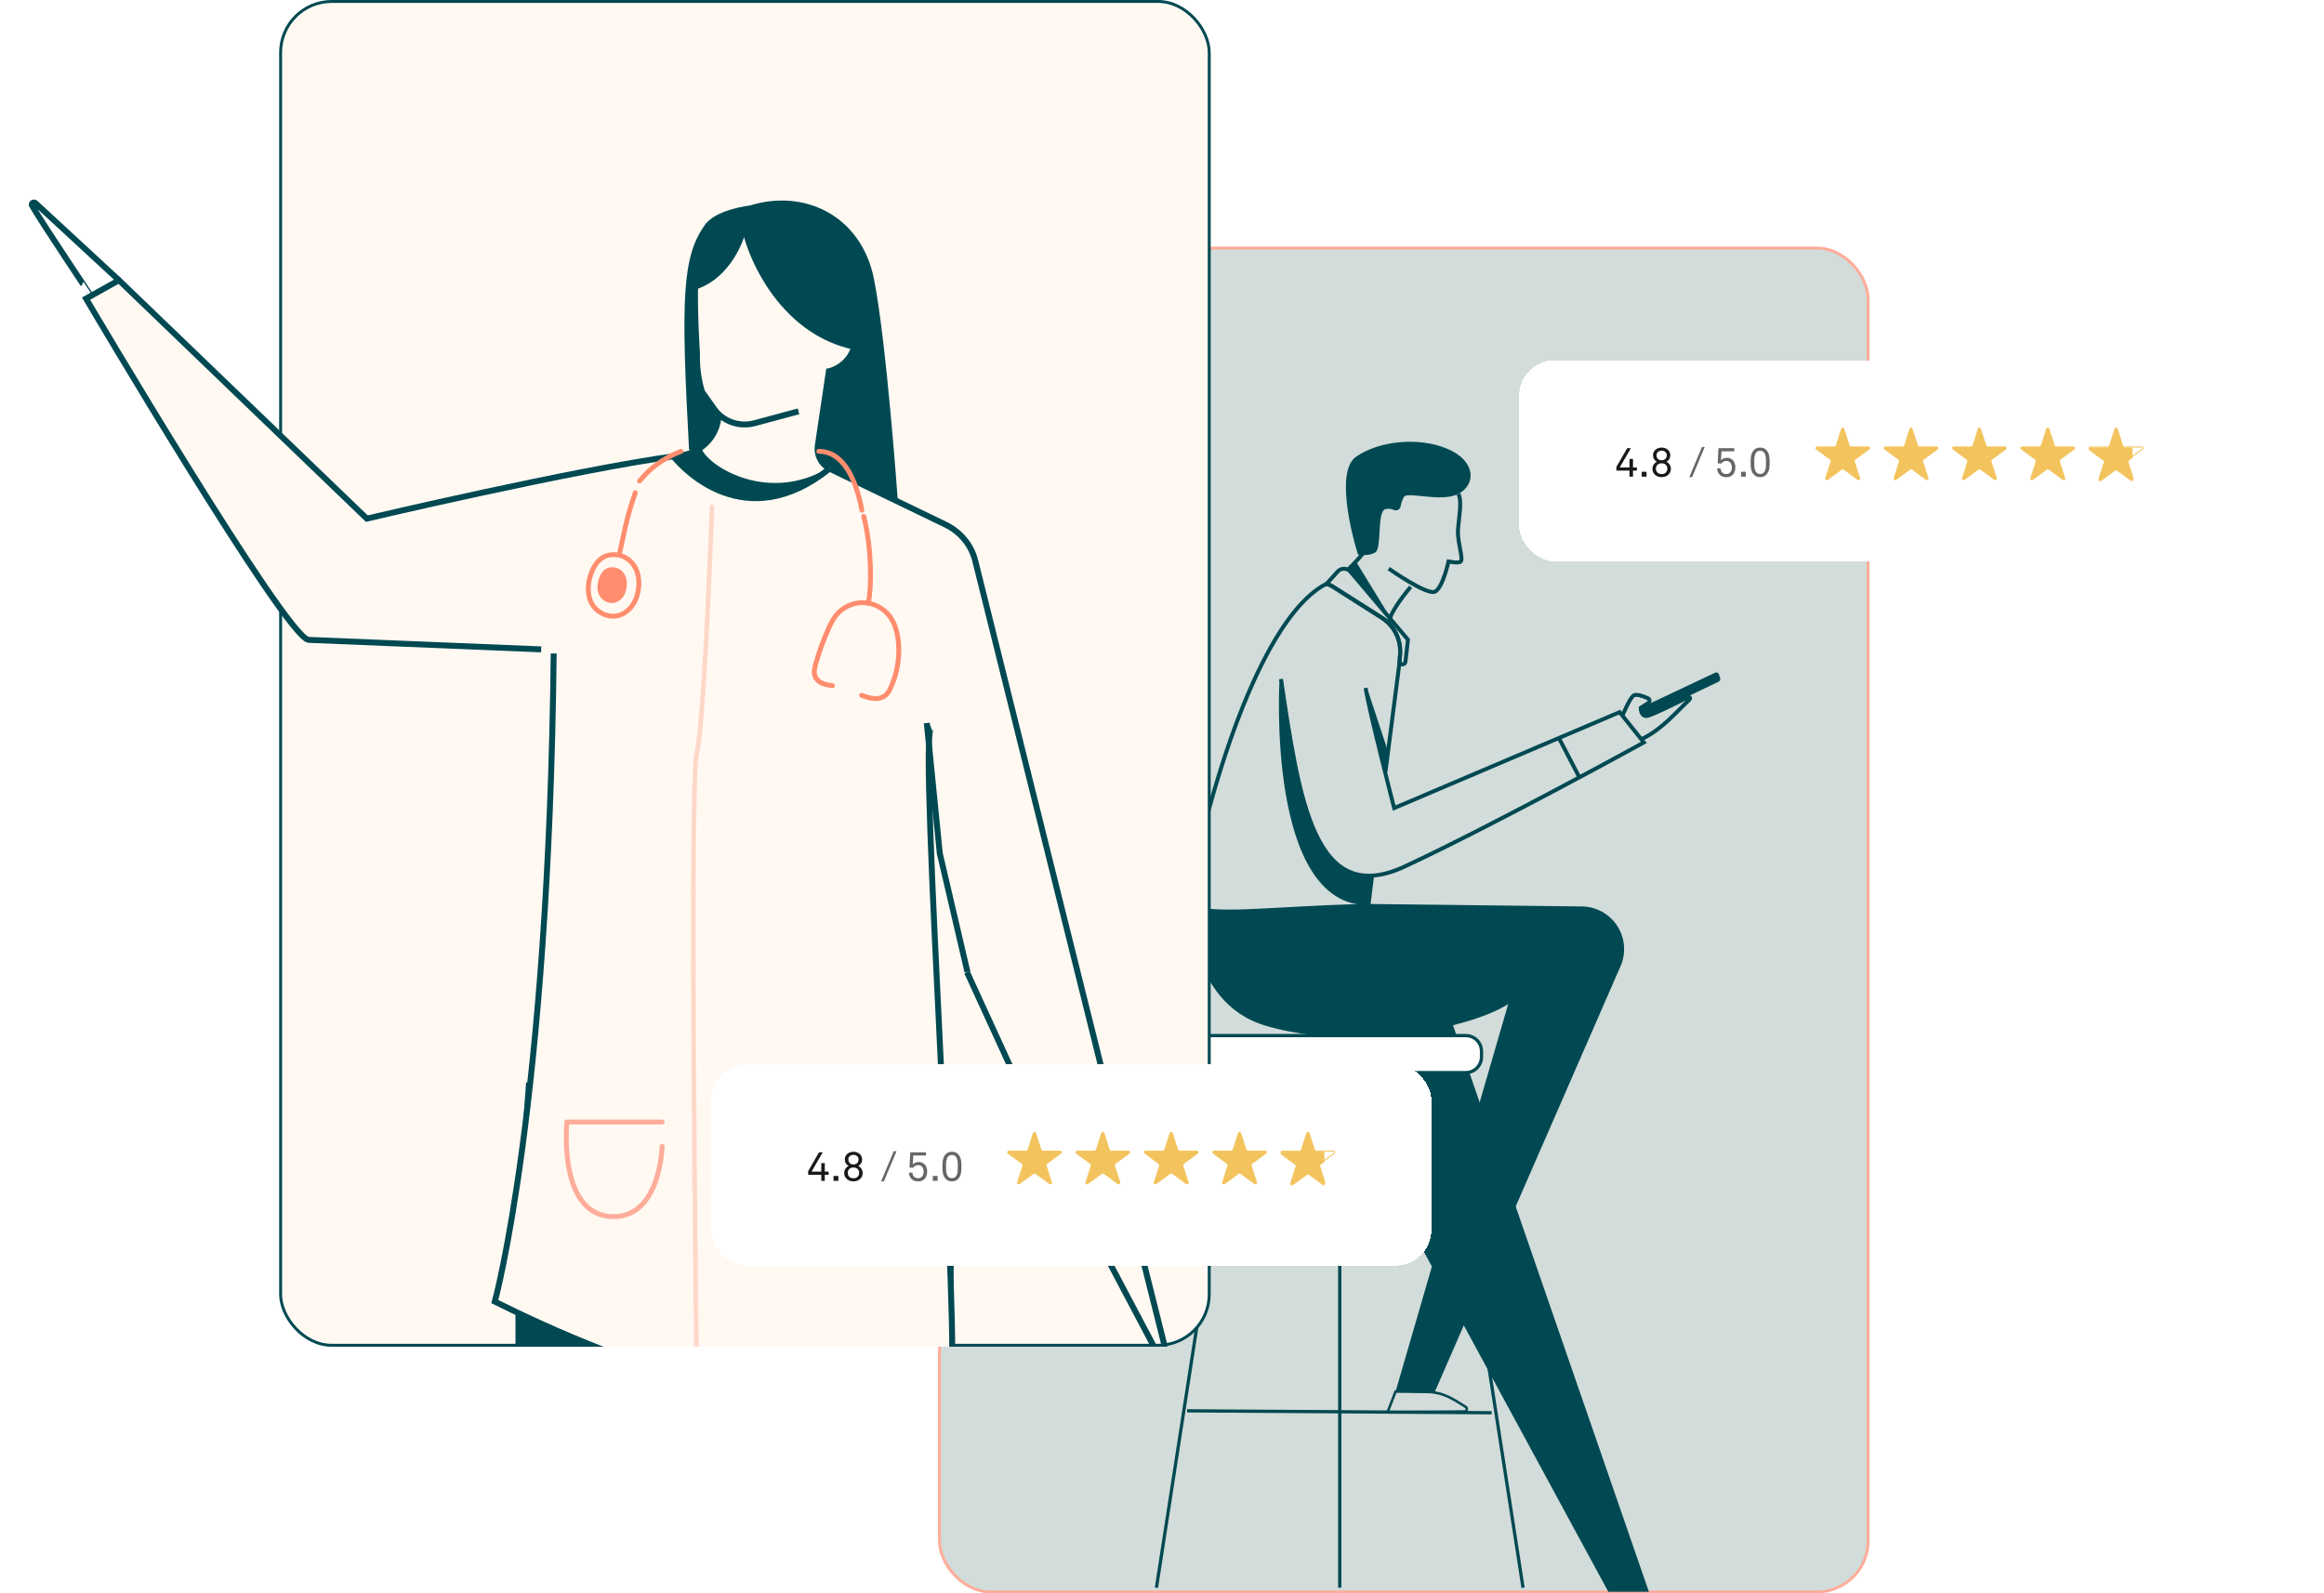 <svg width="716" height="491" viewBox="0 0 716 491" fill="none" xmlns="http://www.w3.org/2000/svg">
<rect x="289.45" y="76.45" width="286.1" height="414.1" rx="15.75" fill="#D2DCDA" stroke="#FEAD9A" stroke-width="0.9"/>
<path d="M499.928 220.379C499.928 220.379 501.958 215.463 503.187 214.398C503.964 213.713 506.22 214.499 507.713 215.175C507.85 215.236 507.968 215.332 508.054 215.454C508.141 215.576 508.192 215.719 508.203 215.868C508.218 216.018 508.188 216.169 508.118 216.303C508.053 216.438 507.95 216.552 507.822 216.63L505.489 218.131C505.489 218.131 505.427 220.558 507.185 220.651C508.398 220.651 515.989 216.918 520.096 214.802C520.188 214.767 520.291 214.767 520.384 214.802C520.481 214.83 520.566 214.891 520.625 214.973C520.679 215.056 520.704 215.155 520.695 215.253C520.689 215.352 520.647 215.446 520.578 215.518C516.51 219.321 512.022 224.851 505.512 227.884" stroke="#004952" stroke-width="1.213" stroke-miterlimit="10"/>
<path d="M505.498 218.115L528.443 207.281C528.55 207.232 528.667 207.206 528.785 207.203C528.9 207.204 529.014 207.228 529.119 207.273C529.226 207.316 529.322 207.383 529.4 207.467C529.478 207.552 529.536 207.653 529.57 207.763L529.936 208.868C530.021 209.093 530.021 209.342 529.936 209.568C529.845 209.791 529.672 209.972 529.454 210.073L506.937 220.877L505.498 218.115Z" fill="#004952"/>
<path d="M434.896 279.016L508 490.5H495.5L385.584 287.828L434.896 279.016Z" fill="#004952"/>
<path d="M427.494 435.172L429.967 428.802L439.379 428.926C444.59 428.926 447.483 431.011 451.489 433.484C451.65 433.565 451.778 433.7 451.851 433.865C451.923 434.03 451.937 434.215 451.888 434.389C451.839 434.563 451.732 434.714 451.584 434.817C451.436 434.92 451.256 434.969 451.076 434.954L427.494 435.172Z" stroke="#004952" stroke-width="0.778" stroke-miterlimit="10"/>
<path d="M420.741 211.986C421.667 218.52 429.53 249.009 429.53 249.009L498.994 219.453L506.453 228.787C506.453 228.787 460.797 253.94 432.851 266.984C404.905 280.027 400.231 246.489 394.654 209.241" stroke="#004952" stroke-width="1.213" stroke-miterlimit="10"/>
<path d="M433.779 197.115L433.001 203.929C432.979 204.087 432.918 204.236 432.822 204.364C432.728 204.491 432.602 204.59 432.457 204.652C432.309 204.714 432.149 204.738 431.99 204.722C431.833 204.704 431.682 204.645 431.554 204.551L431.15 204.232L431.337 201.634C431.504 199.426 431.069 197.215 430.077 195.235C429.085 193.255 427.574 191.583 425.706 190.395L410.461 180.704C409.906 180.363 409.307 180.101 408.68 179.926L412.133 176.107C412.391 175.833 412.703 175.616 413.05 175.47C413.397 175.324 413.771 175.252 414.148 175.259C414.523 175.275 414.891 175.368 415.229 175.532C415.568 175.7 415.868 175.938 416.108 176.232L433.779 197.115Z" stroke="#004952" stroke-width="1.213" stroke-miterlimit="10"/>
<path d="M408.709 179.864C409.336 180.039 409.935 180.301 410.49 180.642L425.735 190.333C427.604 191.52 429.115 193.193 430.106 195.173C431.098 197.152 431.534 199.364 431.366 201.572L431.179 204.17" stroke="#004952" stroke-width="1.213" stroke-miterlimit="10"/>
<path d="M422.78 269.449L421.605 278.954" stroke="#004952" stroke-width="1.213" stroke-miterlimit="10"/>
<path d="M431.164 204.216L426.84 237.856" stroke="#004952" stroke-width="1.213" stroke-miterlimit="10"/>
<path d="M365.682 278.293C375.443 229.401 391.683 188.404 408.709 179.864" stroke="#004952" stroke-width="1.213" stroke-miterlimit="10"/>
<path d="M427.865 175.221C427.865 175.221 439.796 183.668 442.184 182.283C444.572 180.899 446.275 173.012 446.275 173.012C447.582 173.198 448.609 173.533 449.892 173.167C451.098 172.553 448.966 167.217 449.192 163.391C449.418 159.564 450.53 154.524 449.316 152.19" stroke="#004952" stroke-width="1.213" stroke-miterlimit="10"/>
<path d="M415.141 175.656C417.647 173.329 419.899 170.742 421.861 167.941" stroke="#004952" stroke-width="1.213" stroke-miterlimit="10"/>
<path d="M434.618 180.844C434.618 180.844 428.092 188.474 428.139 191.422" stroke="#004952" stroke-width="1.213" stroke-miterlimit="10"/>
<path d="M480.297 227.449L486.605 239.559" stroke="#004952" stroke-width="1.213" stroke-miterlimit="10"/>
<path d="M394.188 209.91C394.188 209.91 390.135 279.133 421.604 278.946L422.273 269.831C422.273 269.831 411.766 270.608 406.134 259.354C400.503 248.099 394.188 209.91 394.188 209.91Z" fill="#004952"/>
<path d="M421.146 211.94L427.625 231.548L426.848 237.498L422.741 221.53L421.146 211.94Z" fill="#004952"/>
<path d="M417.778 173.058L428.123 189.952L415.32 175.501L417.778 173.058Z" fill="#004952"/>
<path d="M418.416 170.912C417.74 169.123 410.771 145.727 417.724 140.796C424.678 135.865 437.013 134.519 445.981 138.33C454.949 142.141 454.669 149.452 449.318 152.19C443.967 154.928 433.645 151.335 432.525 153.131C432.026 154.04 431.684 155.026 431.514 156.048C431.475 156.268 431.386 156.476 431.255 156.657C431.124 156.838 430.954 156.987 430.758 157.093C430.561 157.2 430.343 157.26 430.12 157.27C429.897 157.28 429.674 157.24 429.469 157.153C428.645 156.768 427.713 156.68 426.832 156.904C424.141 157.58 425.798 168.835 423.775 170.18C421.753 171.526 418.416 170.912 418.416 170.912Z" fill="#004952"/>
<path d="M448.633 315.689C432.245 319.928 408.725 321.748 389.7 316.008C373.958 311.247 367.798 295.886 364.881 277.896C371.492 282.493 390.859 279.187 420.804 278.549L487.374 279.327C489.504 279.352 491.596 279.894 493.471 280.906C495.345 281.918 496.946 283.37 498.135 285.137C499.324 286.905 500.066 288.935 500.297 291.052C500.528 293.17 500.241 295.312 499.461 297.294L442.006 428.996L429.966 428.786L464.663 309.404C461.163 311.667 455.532 313.884 448.633 315.673C432.245 319.912 408.725 321.732 389.7 315.992" fill="#004952"/>
<path d="M451.595 319.119H371.289C368.617 319.119 366.451 321.285 366.451 323.956V325.691C366.451 328.363 368.617 330.529 371.289 330.529H451.595C454.267 330.529 456.433 328.363 456.433 325.691V323.956C456.433 321.285 454.267 319.119 451.595 319.119Z" fill="white" stroke="#004952" stroke-width="1.003" stroke-miterlimit="10"/>
<path d="M380.832 330.7L356.285 489.267" stroke="#004952" stroke-width="1.003" stroke-miterlimit="10"/>
<path d="M444.695 330.7L469.234 489.267" stroke="#004952" stroke-width="1.003" stroke-miterlimit="10"/>
<path d="M412.762 330.956V489.267" stroke="#004952" stroke-width="1.003" stroke-miterlimit="10"/>
<path d="M365.729 434.752L459.56 435.343" stroke="#004952" stroke-width="1.003" stroke-miterlimit="10"/>
<rect x="86.45" y="0.45" width="286.1" height="414.1" rx="15.75" fill="#FFF9F2" stroke="#004952" stroke-width="0.9"/>
<g clip-path="url(#clip0_932_2438)">
<path d="M276.604 154.339C276.604 154.339 273.141 105.334 269.251 85.927C265.362 66.521 247.916 58.08 231.044 63.319C231.044 63.319 220.623 64.486 217.209 69.251C210.119 79.128 209.775 92.049 212.286 138.514C212.286 138.514 213.467 139.729 217.423 136.637C221.378 133.544 222.116 127.659 217.521 122.295C215.792 118.535 214.79 114.504 214.567 110.399C214.567 104.734 214.715 89.083 214.715 89.083C225.596 85.296 229.223 73.085 229.223 73.085C232.259 83.845 242.533 103.33 262.801 107.685C262.801 107.685 260.405 112.718 258.222 113.554C257.357 113.981 256.416 114.248 255.449 114.343L251.986 138.388C251.986 138.388 250.771 141.543 258.977 145.851C267.183 150.158 276.604 154.339 276.604 154.339Z" fill="#004952"/>
<path d="M290.458 344.49L291.787 355.424C293.923 373.097 294.379 390.921 293.15 408.673L275.638 663.764L251.02 662.187L218.738 345.689C230.643 346.996 242.616 347.649 254.598 347.646C266.627 347.645 278.629 346.589 290.458 344.49Z" fill="#004952"/>
<path d="M162.087 333.493C173.138 337.342 184.516 340.261 196.092 342.218C215.327 345.452 235.661 347.708 235.661 347.708C234.02 351.006 181.502 662.06 181.502 662.06H159.051L158.805 399.679C158.805 386.426 159.27 373.189 160.2 359.967L162.087 333.493Z" fill="#004952"/>
<path d="M221.17 372.447L196.553 566.322L225.011 410.219L221.17 372.447Z" fill="#004952"/>
<path d="M218.721 345.69L235.395 510.092" stroke="#004952" stroke-width="1.83" stroke-miterlimit="10"/>
<path d="M355.739 415.394L339.064 383.838H351.061L358.693 414.305C358.764 414.66 358.706 415.028 358.529 415.346C358.346 415.661 358.056 415.906 357.708 416.041C357.358 416.173 356.972 416.185 356.613 416.076C356.255 415.967 355.946 415.743 355.739 415.441V415.394Z" stroke="#004952" stroke-width="1.83" stroke-miterlimit="10"/>
<path d="M170.589 201.367C169.096 340.636 152.445 401.095 152.445 401.095C170.786 410.259 198.706 422.341 217.949 425.573C241.772 430.102 277.851 435.7 292.622 425.573C296.674 424.56 282.81 225.776 286.878 224.281" fill="#FFF9F2"/>
<path d="M170.589 201.367C169.096 340.636 152.445 401.095 152.445 401.095C170.786 410.259 198.706 422.341 217.949 425.573C241.772 430.102 277.851 435.7 292.622 425.573C296.674 424.56 282.81 225.776 286.878 224.281" stroke="#004952" stroke-width="1.83" stroke-miterlimit="10"/>
<path d="M203.999 345.768H174.643C174.643 345.768 171.719 374.904 189.06 374.904C203.524 374.904 203.999 353.266 203.999 353.266" stroke="#FEAD9A" stroke-width="1.524" stroke-linecap="round" stroke-linejoin="round"/>
<path d="M255.635 144.447L291.298 161.66C293.574 162.762 295.573 164.328 297.155 166.249C298.736 168.17 299.863 170.4 300.456 172.783L352.973 383.855H336.562L297.928 299.572" stroke="#004952" stroke-width="1.83" stroke-miterlimit="10"/>
<path d="M298.058 299.492L289.54 262.982L285.535 222.797" stroke="#004952" stroke-width="1.83" stroke-miterlimit="10"/>
<path d="M208.564 140.455C176.561 144.81 113.015 159.814 113.015 159.814L36.651 86.354L26.508 92.018C26.508 92.018 87.921 196.15 95.044 197.175L166.731 200.11" fill="#FFF9F2"/>
<path d="M208.564 140.455C176.561 144.81 113.015 159.814 113.015 159.814L36.651 86.354L26.508 92.018C26.508 92.018 87.921 196.15 95.044 197.175L166.731 200.11" stroke="#004952" stroke-width="1.83" stroke-miterlimit="10"/>
<path d="M255.628 144.448C254.339 143.762 253.297 142.715 252.641 141.447C251.984 140.179 251.744 138.75 251.951 137.348L255.365 114.406C255.365 114.406 266.444 112.261 263.178 97.398" stroke="#004952" stroke-width="1.83" stroke-miterlimit="10"/>
<path d="M214.209 86.069C213.832 95.867 214.735 108.836 214.735 108.836V109.026C214.622 112.981 215.142 116.929 216.277 120.733L220.052 126.05C221.389 127.934 223.307 129.367 225.536 130.148C227.764 130.929 230.192 131.019 232.476 130.405L246.016 126.76" stroke="#004952" stroke-width="1.83" stroke-miterlimit="10"/>
<path d="M208.268 140.503C211.711 140.385 214.98 139.017 217.416 136.675C219.852 134.333 221.275 131.19 221.397 127.88" stroke="#004952" stroke-width="1.83" stroke-miterlimit="10"/>
<path d="M207.738 140.961C210.348 144.116 229.55 165.338 255.612 144.384" stroke="#004952" stroke-width="1.83" stroke-miterlimit="10"/>
<path d="M216.046 138.009C217.687 143.247 235.248 154.686 253.466 145.172C253.466 145.172 231.72 165.036 208.562 141.275L216.046 138.009Z" fill="#004952"/>
<path d="M27.98 91.198C28.079 91.198 13.718 69.93 9.845 63.335C9.774 63.199 9.755 63.042 9.792 62.894C9.829 62.746 9.919 62.615 10.047 62.524C10.174 62.434 10.331 62.389 10.489 62.399C10.647 62.409 10.797 62.472 10.912 62.578L36.646 86.355" stroke="#004952" stroke-width="1.83" stroke-miterlimit="10"/>
<path d="M265.542 157.227C263.901 148.549 260.203 139.082 252.264 139.082" stroke="#FF8D6E" stroke-width="1.494" stroke-linecap="round" stroke-linejoin="round"/>
<path d="M267.508 185.916C268.57 180.765 268.634 169.314 266.127 159.139" stroke="#FF8D6E" stroke-width="1.499" stroke-linecap="round" stroke-linejoin="round"/>
<path d="M256.452 211.315C255.421 211.161 254.382 211.004 253.426 210.597C252.469 210.193 251.587 209.504 251.169 208.557C250.61 207.296 250.944 205.833 251.323 204.507C252.38 200.791 253.711 197.152 255.297 193.629C255.929 192.229 256.613 190.833 257.569 189.63C259.541 187.159 262.684 185.669 265.845 185.702C269.006 185.736 272.117 187.297 274.033 189.809C275.68 191.965 276.425 194.68 276.736 197.374C277.3 202.317 276.488 207.409 274.411 211.929C274.02 212.772 273.57 213.625 272.865 214.229C271.882 215.077 270.506 215.347 269.213 215.245C267.919 215.142 266.678 214.707 265.458 214.27" stroke="#FF8D6E" stroke-width="1.499" stroke-linecap="round" stroke-linejoin="round"/>
<path d="M195.736 151.832C192.959 159.447 191.768 166.745 190.873 170.585" stroke="#FF8D6E" stroke-width="1.494" stroke-linecap="round" stroke-linejoin="round"/>
<path d="M209.813 139.089C204.274 141.188 200.133 144.392 197.049 148.216" stroke="#FF8D6E" stroke-width="1.494" stroke-linecap="round" stroke-linejoin="round"/>
<path d="M185.057 172.255C181.822 174.766 179.491 182.651 182.991 187.002C184.596 189.001 187.318 190.23 189.909 189.808C192.72 189.358 194.945 187.088 195.934 184.516C197.589 180.181 197.194 174.494 192.796 171.878C191.091 170.86 187.73 170.182 185.065 172.257L185.057 172.255Z" stroke="#FF8D6E" stroke-width="1.494" stroke-linecap="round" stroke-linejoin="round"/>
<path d="M186.29 175.572C184.405 177.033 183.06 181.611 185.09 184.139C186.021 185.303 187.608 186.012 189.113 185.77C190.742 185.509 192.045 184.189 192.608 182.696C193.568 180.178 193.342 176.877 190.783 175.353C189.79 174.764 187.844 174.368 186.29 175.572Z" fill="#FF8D6E"/>
<path d="M219.395 155.648C219.395 155.648 217.029 222.703 214.662 232.169C212.294 241.636 214.661 424.655 214.661 424.655" stroke="#FF8D6E" stroke-opacity="0.31" stroke-width="1.42"/>
</g>
<g filter="url(#filter0_d_932_2438)">
<rect x="190" y="317" width="222" height="62" rx="11" fill="white" shape-rendering="crispEdges"/>
<g opacity="0.9">
<path d="M225.112 351.007V352.877H224.025V351.007H219.994V349.882L223.33 344.095H224.468L221.031 350.034H224.025V347.418H225.112V350.034H226.3V351.007H225.112ZM227.798 352.877V351.373H229.289V352.877H227.798ZM235.695 350.413C235.695 349.941 235.54 349.55 235.228 349.238C234.925 348.926 234.495 348.77 233.939 348.77C233.383 348.77 232.949 348.926 232.637 349.238C232.334 349.55 232.182 349.941 232.182 350.413C232.182 350.935 232.347 351.348 232.675 351.651C233.004 351.946 233.425 352.094 233.939 352.094C234.453 352.094 234.874 351.946 235.203 351.651C235.531 351.348 235.695 350.935 235.695 350.413ZM235.518 346.319C235.518 345.864 235.363 345.51 235.051 345.257C234.748 344.996 234.377 344.866 233.939 344.866C233.501 344.866 233.126 344.996 232.814 345.257C232.511 345.51 232.359 345.864 232.359 346.319C232.359 346.521 232.393 346.715 232.46 346.9C232.536 347.085 232.637 347.25 232.764 347.393C232.899 347.528 233.063 347.637 233.257 347.721C233.459 347.797 233.686 347.835 233.939 347.835C234.192 347.835 234.415 347.797 234.609 347.721C234.811 347.637 234.975 347.528 235.101 347.393C235.236 347.25 235.337 347.085 235.405 346.9C235.481 346.715 235.518 346.521 235.518 346.319ZM236.782 350.464C236.782 350.801 236.727 351.104 236.618 351.373C236.517 351.635 236.378 351.87 236.201 352.081C235.94 352.393 235.611 352.633 235.215 352.801C234.828 352.961 234.402 353.041 233.939 353.041C233.476 353.041 233.046 352.961 232.65 352.801C232.262 352.633 231.938 352.393 231.677 352.081C231.5 351.87 231.357 351.635 231.247 351.373C231.146 351.104 231.096 350.801 231.096 350.464C231.096 349.983 231.222 349.55 231.475 349.162C231.736 348.774 232.069 348.488 232.473 348.303C232.111 348.109 231.82 347.839 231.601 347.494C231.382 347.14 231.273 346.748 231.273 346.319C231.273 345.957 231.336 345.636 231.462 345.358C231.597 345.072 231.774 344.828 231.993 344.625C232.237 344.398 232.524 344.225 232.852 344.107C233.189 343.981 233.551 343.918 233.939 343.918C234.326 343.918 234.684 343.981 235.013 344.107C235.35 344.225 235.641 344.398 235.885 344.625C236.104 344.828 236.277 345.072 236.403 345.358C236.538 345.636 236.605 345.957 236.605 346.319C236.605 346.748 236.496 347.14 236.277 347.494C236.058 347.839 235.767 348.109 235.405 348.303C235.809 348.488 236.138 348.774 236.39 349.162C236.652 349.55 236.782 349.983 236.782 350.464Z" fill="black"/>
</g>
<g opacity="0.6">
<path d="M243.318 353.041H242.459L246.351 343.754H247.21L243.318 353.041ZM256.648 349.983C256.648 350.447 256.585 350.868 256.459 351.247C256.341 351.626 256.16 351.95 255.915 352.22C255.688 352.473 255.406 352.675 255.069 352.827C254.732 352.978 254.332 353.054 253.868 353.054C253.439 353.054 253.051 352.987 252.706 352.852C252.369 352.717 252.078 352.532 251.834 352.296C251.337 351.807 251.067 351.159 251.025 350.35H252.099C252.116 350.628 252.167 350.872 252.251 351.083C252.335 351.285 252.449 351.458 252.592 351.601C252.735 351.744 252.912 351.858 253.123 351.942C253.333 352.026 253.578 352.068 253.856 352.068C254.159 352.068 254.412 352.018 254.614 351.917C254.824 351.807 254.997 351.668 255.132 351.5C255.418 351.138 255.562 350.649 255.562 350.034C255.562 349.731 255.519 349.453 255.435 349.2C255.359 348.939 255.237 348.716 255.069 348.53C254.925 348.379 254.757 348.261 254.563 348.176C254.369 348.084 254.134 348.037 253.856 348.037C253.561 348.037 253.283 348.105 253.022 348.24C252.76 348.366 252.554 348.555 252.402 348.808H251.202L251.442 344.095H256.294V345.068H252.364L252.225 347.873C252.419 347.587 252.68 347.384 253.009 347.267C253.338 347.14 253.691 347.077 254.07 347.077C254.458 347.077 254.799 347.144 255.094 347.279C255.389 347.406 255.646 347.578 255.865 347.797C256.126 348.067 256.32 348.391 256.446 348.77C256.581 349.141 256.648 349.545 256.648 349.983ZM258.387 352.877V351.373H259.878V352.877H258.387ZM266.088 348.48C266.088 348.185 266.083 347.886 266.075 347.582C266.075 347.279 266.05 346.989 265.999 346.711C265.957 346.433 265.885 346.176 265.784 345.94C265.692 345.695 265.553 345.485 265.367 345.308C265.241 345.19 265.085 345.093 264.9 345.017C264.723 344.941 264.516 344.904 264.281 344.904C264.045 344.904 263.834 344.941 263.649 345.017C263.472 345.093 263.32 345.19 263.194 345.308C263.008 345.485 262.865 345.695 262.764 345.94C262.671 346.176 262.6 346.433 262.549 346.711C262.507 346.989 262.482 347.279 262.474 347.582C262.474 347.886 262.474 348.185 262.474 348.48C262.474 348.774 262.474 349.074 262.474 349.377C262.482 349.68 262.507 349.971 262.549 350.249C262.6 350.527 262.671 350.788 262.764 351.032C262.865 351.268 263.008 351.474 263.194 351.651C263.32 351.769 263.472 351.866 263.649 351.942C263.834 352.018 264.045 352.056 264.281 352.056C264.516 352.056 264.723 352.018 264.9 351.942C265.085 351.866 265.241 351.769 265.367 351.651C265.553 351.474 265.692 351.268 265.784 351.032C265.885 350.788 265.957 350.527 265.999 350.249C266.05 349.971 266.075 349.68 266.075 349.377C266.083 349.074 266.088 348.774 266.088 348.48ZM267.212 348.48C267.212 348.901 267.2 349.297 267.174 349.667C267.149 350.03 267.098 350.371 267.023 350.691C266.947 351.003 266.842 351.293 266.707 351.563C266.572 351.824 266.395 352.068 266.176 352.296C265.957 352.515 265.696 352.696 265.393 352.839C265.089 352.974 264.719 353.041 264.281 353.041C263.842 353.041 263.472 352.974 263.169 352.839C262.865 352.696 262.604 352.515 262.385 352.296C262.166 352.068 261.989 351.824 261.854 351.563C261.72 351.293 261.614 351.003 261.538 350.691C261.463 350.371 261.412 350.03 261.387 349.667C261.361 349.297 261.349 348.901 261.349 348.48C261.349 348.058 261.361 347.662 261.387 347.292C261.412 346.921 261.463 346.58 261.538 346.268C261.614 345.948 261.72 345.657 261.854 345.396C261.989 345.127 262.166 344.878 262.385 344.651C262.604 344.432 262.865 344.255 263.169 344.12C263.472 343.985 263.842 343.918 264.281 343.918C264.719 343.918 265.089 343.985 265.393 344.12C265.696 344.255 265.957 344.432 266.176 344.651C266.395 344.878 266.572 345.127 266.707 345.396C266.842 345.657 266.947 345.948 267.023 346.268C267.098 346.58 267.149 346.921 267.174 347.292C267.2 347.662 267.212 348.058 267.212 348.48Z" fill="black"/>
</g>
<g clip-path="url(#clip1_932_2438)">
<g clip-path="url(#clip2_932_2438)">
<g clip-path="url(#clip3_932_2438)">
<path d="M289.951 338.195L291.599 343.315C291.698 343.624 291.984 343.835 292.309 343.835H297.642C297.877 343.835 297.986 344.145 297.787 344.292L293.472 347.456C293.211 347.648 293.103 347.986 293.202 348.295L294.85 353.414C294.927 353.654 294.657 353.835 294.47 353.697L290.156 350.533C289.894 350.341 289.538 350.341 289.276 350.533L284.962 353.697C284.774 353.835 284.505 353.654 284.582 353.414L286.23 348.295C286.329 347.986 286.221 347.648 285.959 347.456L281.645 344.292C281.446 344.145 281.555 343.835 281.79 343.835H287.122C287.447 343.835 287.733 343.624 287.833 343.315L289.481 338.195C289.555 337.964 289.877 337.964 289.951 338.195Z" fill="#F3C45D" stroke="#F3C45D" stroke-width="0.499"/>
</g>
</g>
</g>
<g clip-path="url(#clip4_932_2438)">
<g clip-path="url(#clip5_932_2438)">
<g clip-path="url(#clip6_932_2438)">
<path d="M311.012 338.195L312.659 343.315C312.759 343.624 313.045 343.835 313.37 343.835H318.703C318.938 343.835 319.047 344.145 318.847 344.292L314.533 347.456C314.271 347.648 314.163 347.986 314.262 348.295L315.91 353.414C315.988 353.654 315.718 353.835 315.53 353.697L311.216 350.533C310.954 350.341 310.599 350.341 310.337 350.533L306.022 353.697C305.835 353.835 305.565 353.654 305.642 353.414L307.29 348.295C307.39 347.986 307.281 347.648 307.02 347.456L302.706 344.292C302.506 344.145 302.615 343.835 302.85 343.835H308.183C308.508 343.835 308.794 343.624 308.893 343.315L310.541 338.195C310.616 337.964 310.937 337.964 311.012 338.195Z" fill="#F3C45D" stroke="#F3C45D" stroke-width="0.499"/>
</g>
</g>
</g>
<g clip-path="url(#clip7_932_2438)">
<g clip-path="url(#clip8_932_2438)">
<g clip-path="url(#clip9_932_2438)">
<path d="M332.072 338.195L333.72 343.315C333.819 343.624 334.105 343.835 334.43 343.835H339.763C339.998 343.835 340.107 344.146 339.908 344.292L335.593 347.456C335.332 347.648 335.224 347.986 335.323 348.295L336.971 353.414C337.048 353.654 336.778 353.835 336.591 353.697L332.277 350.533C332.015 350.341 331.659 350.341 331.397 350.533L327.083 353.697C326.895 353.835 326.626 353.654 326.703 353.414L328.351 348.295C328.45 347.986 328.342 347.648 328.08 347.456L323.766 344.292C323.567 344.146 323.676 343.835 323.911 343.835H329.243C329.568 343.835 329.854 343.624 329.954 343.315L331.602 338.195C331.676 337.964 331.998 337.964 332.072 338.195Z" fill="#F3C45D" stroke="#F3C45D" stroke-width="0.499"/>
</g>
</g>
</g>
<g clip-path="url(#clip10_932_2438)">
<g clip-path="url(#clip11_932_2438)">
<g clip-path="url(#clip12_932_2438)">
<path d="M353.133 338.195L354.781 343.315C354.88 343.624 355.166 343.835 355.491 343.835H360.824C361.059 343.835 361.168 344.146 360.968 344.292L356.654 347.456C356.393 347.648 356.284 347.986 356.383 348.295L358.031 353.414C358.109 353.654 357.839 353.835 357.652 353.697L353.337 350.533C353.075 350.341 352.72 350.341 352.458 350.533L348.143 353.697C347.956 353.835 347.686 353.654 347.764 353.414L349.411 348.295C349.511 347.986 349.402 347.648 349.141 347.456L344.827 344.292C344.627 344.146 344.736 343.835 344.971 343.835H350.304C350.629 343.835 350.915 343.624 351.014 343.315L352.662 338.195C352.737 337.964 353.058 337.964 353.133 338.195Z" fill="#F3C45D" stroke="#F3C45D" stroke-width="0.499"/>
</g>
</g>
</g>
<g clip-path="url(#clip13_932_2438)">
<g clip-path="url(#clip14_932_2438)">
<g clip-path="url(#clip15_932_2438)">
<path d="M374.284 338.166L375.932 343.286C376.019 343.556 376.269 343.741 376.553 343.741H381.886C382.213 343.741 382.357 344.168 382.086 344.367L377.772 347.531C377.543 347.699 377.448 347.995 377.535 348.266L379.183 353.385C379.287 353.709 378.922 353.966 378.658 353.773L374.344 350.608C374.115 350.44 373.804 350.44 373.575 350.608L369.261 353.773C368.998 353.966 368.633 353.709 368.737 353.385L370.385 348.266C370.472 347.995 370.377 347.699 370.148 347.531L365.834 344.367C365.563 344.168 365.706 343.741 366.034 343.741H371.366C371.65 343.741 371.9 343.556 371.988 343.286L373.635 338.166C373.738 337.848 374.182 337.848 374.284 338.166Z" stroke="#F3C45D" stroke-width="0.312"/>
</g>
</g>
</g>
<g clip-path="url(#clip16_932_2438)">
<g clip-path="url(#clip17_932_2438)">
<g clip-path="url(#clip18_932_2438)">
<g clip-path="url(#clip19_932_2438)">
<path d="M374.195 338.506L375.843 343.625C375.942 343.934 376.228 344.145 376.553 344.145H381.886C382.121 344.145 382.23 344.456 382.031 344.602L377.717 347.766C377.455 347.958 377.347 348.297 377.446 348.605L379.094 353.724C379.171 353.965 378.901 354.145 378.714 354.008L374.4 350.844C374.138 350.651 373.782 350.651 373.52 350.844L369.206 354.008C369.018 354.145 368.749 353.965 368.826 353.724L370.474 348.605C370.573 348.297 370.465 347.958 370.203 347.766L365.889 344.602C365.69 344.456 365.799 344.145 366.034 344.145H371.366C371.691 344.145 371.977 343.934 372.077 343.625L373.725 338.506C373.799 338.274 374.121 338.274 374.195 338.506Z" fill="#F3C45D" stroke="#F3C45D" stroke-width="0.499"/>
</g>
</g>
</g>
</g>
</g>
<g filter="url(#filter1_d_932_2438)">
<rect x="439" y="100" width="222" height="62" rx="11" fill="white" shape-rendering="crispEdges"/>
<g opacity="0.9">
<path d="M474.112 134.007V135.877H473.025V134.007H468.994V132.882L472.33 127.095H473.468L470.031 133.034H473.025V130.418H474.112V133.034H475.3V134.007H474.112ZM476.798 135.877V134.373H478.289V135.877H476.798ZM484.695 133.413C484.695 132.941 484.54 132.55 484.228 132.238C483.925 131.926 483.495 131.77 482.939 131.77C482.383 131.77 481.949 131.926 481.637 132.238C481.334 132.55 481.182 132.941 481.182 133.413C481.182 133.935 481.347 134.348 481.675 134.651C482.004 134.946 482.425 135.094 482.939 135.094C483.453 135.094 483.874 134.946 484.203 134.651C484.531 134.348 484.695 133.935 484.695 133.413ZM484.518 129.319C484.518 128.864 484.363 128.51 484.051 128.257C483.748 127.996 483.377 127.866 482.939 127.866C482.501 127.866 482.126 127.996 481.814 128.257C481.511 128.51 481.359 128.864 481.359 129.319C481.359 129.521 481.393 129.715 481.46 129.9C481.536 130.085 481.637 130.25 481.764 130.393C481.899 130.528 482.063 130.637 482.257 130.721C482.459 130.797 482.686 130.835 482.939 130.835C483.192 130.835 483.415 130.797 483.609 130.721C483.811 130.637 483.975 130.528 484.101 130.393C484.236 130.25 484.337 130.085 484.405 129.9C484.481 129.715 484.518 129.521 484.518 129.319ZM485.782 133.464C485.782 133.801 485.727 134.104 485.618 134.373C485.517 134.635 485.378 134.87 485.201 135.081C484.94 135.393 484.611 135.633 484.215 135.801C483.828 135.961 483.402 136.041 482.939 136.041C482.476 136.041 482.046 135.961 481.65 135.801C481.262 135.633 480.938 135.393 480.677 135.081C480.5 134.87 480.357 134.635 480.247 134.373C480.146 134.104 480.096 133.801 480.096 133.464C480.096 132.983 480.222 132.55 480.475 132.162C480.736 131.774 481.069 131.488 481.473 131.303C481.111 131.109 480.82 130.839 480.601 130.494C480.382 130.14 480.273 129.748 480.273 129.319C480.273 128.957 480.336 128.636 480.462 128.358C480.597 128.072 480.774 127.828 480.993 127.625C481.237 127.398 481.524 127.225 481.852 127.107C482.189 126.981 482.551 126.918 482.939 126.918C483.326 126.918 483.684 126.981 484.013 127.107C484.35 127.225 484.641 127.398 484.885 127.625C485.104 127.828 485.277 128.072 485.403 128.358C485.538 128.636 485.605 128.957 485.605 129.319C485.605 129.748 485.496 130.14 485.277 130.494C485.058 130.839 484.767 131.109 484.405 131.303C484.809 131.488 485.138 131.774 485.39 132.162C485.652 132.55 485.782 132.983 485.782 133.464Z" fill="black"/>
</g>
<g opacity="0.6">
<path d="M492.318 136.041H491.459L495.351 126.754H496.21L492.318 136.041ZM505.648 132.983C505.648 133.447 505.585 133.868 505.459 134.247C505.341 134.626 505.16 134.95 504.915 135.22C504.688 135.473 504.406 135.675 504.069 135.827C503.732 135.978 503.332 136.054 502.868 136.054C502.439 136.054 502.051 135.987 501.706 135.852C501.369 135.717 501.078 135.532 500.834 135.296C500.337 134.807 500.067 134.159 500.025 133.35H501.099C501.116 133.628 501.167 133.872 501.251 134.083C501.335 134.285 501.449 134.458 501.592 134.601C501.735 134.744 501.912 134.858 502.123 134.942C502.333 135.026 502.578 135.068 502.856 135.068C503.159 135.068 503.412 135.018 503.614 134.917C503.824 134.807 503.997 134.668 504.132 134.5C504.418 134.138 504.562 133.649 504.562 133.034C504.562 132.731 504.519 132.453 504.435 132.2C504.359 131.939 504.237 131.716 504.069 131.53C503.925 131.379 503.757 131.261 503.563 131.176C503.369 131.084 503.134 131.037 502.856 131.037C502.561 131.037 502.283 131.105 502.022 131.24C501.76 131.366 501.554 131.555 501.402 131.808H500.202L500.442 127.095H505.294V128.068H501.364L501.225 130.873C501.419 130.587 501.68 130.384 502.009 130.267C502.338 130.14 502.691 130.077 503.07 130.077C503.458 130.077 503.799 130.144 504.094 130.279C504.389 130.406 504.646 130.578 504.865 130.797C505.126 131.067 505.32 131.391 505.446 131.77C505.581 132.141 505.648 132.545 505.648 132.983ZM507.387 135.877V134.373H508.878V135.877H507.387ZM515.088 131.48C515.088 131.185 515.083 130.886 515.075 130.582C515.075 130.279 515.05 129.989 514.999 129.711C514.957 129.433 514.885 129.176 514.784 128.94C514.692 128.695 514.553 128.485 514.367 128.308C514.241 128.19 514.085 128.093 513.9 128.017C513.723 127.941 513.516 127.904 513.281 127.904C513.045 127.904 512.834 127.941 512.649 128.017C512.472 128.093 512.32 128.19 512.194 128.308C512.008 128.485 511.865 128.695 511.764 128.94C511.671 129.176 511.6 129.433 511.549 129.711C511.507 129.989 511.482 130.279 511.474 130.582C511.474 130.886 511.474 131.185 511.474 131.48C511.474 131.774 511.474 132.074 511.474 132.377C511.482 132.68 511.507 132.971 511.549 133.249C511.6 133.527 511.671 133.788 511.764 134.032C511.865 134.268 512.008 134.474 512.194 134.651C512.32 134.769 512.472 134.866 512.649 134.942C512.834 135.018 513.045 135.056 513.281 135.056C513.516 135.056 513.723 135.018 513.9 134.942C514.085 134.866 514.241 134.769 514.367 134.651C514.553 134.474 514.692 134.268 514.784 134.032C514.885 133.788 514.957 133.527 514.999 133.249C515.05 132.971 515.075 132.68 515.075 132.377C515.083 132.074 515.088 131.774 515.088 131.48ZM516.212 131.48C516.212 131.901 516.2 132.297 516.174 132.667C516.149 133.03 516.098 133.371 516.023 133.691C515.947 134.003 515.842 134.293 515.707 134.563C515.572 134.824 515.395 135.068 515.176 135.296C514.957 135.515 514.696 135.696 514.393 135.839C514.089 135.974 513.719 136.041 513.281 136.041C512.842 136.041 512.472 135.974 512.169 135.839C511.865 135.696 511.604 135.515 511.385 135.296C511.166 135.068 510.989 134.824 510.854 134.563C510.72 134.293 510.614 134.003 510.538 133.691C510.463 133.371 510.412 133.03 510.387 132.667C510.361 132.297 510.349 131.901 510.349 131.48C510.349 131.058 510.361 130.662 510.387 130.292C510.412 129.921 510.463 129.58 510.538 129.268C510.614 128.948 510.72 128.657 510.854 128.396C510.989 128.127 511.166 127.878 511.385 127.651C511.604 127.432 511.865 127.255 512.169 127.12C512.472 126.985 512.842 126.918 513.281 126.918C513.719 126.918 514.089 126.985 514.393 127.12C514.696 127.255 514.957 127.432 515.176 127.651C515.395 127.878 515.572 128.127 515.707 128.396C515.842 128.657 515.947 128.948 516.023 129.268C516.098 129.58 516.149 129.921 516.174 130.292C516.2 130.662 516.212 131.058 516.212 131.48Z" fill="black"/>
</g>
<g clip-path="url(#clip20_932_2438)">
<g clip-path="url(#clip21_932_2438)">
<g clip-path="url(#clip22_932_2438)">
<path d="M538.951 121.195L540.599 126.315C540.698 126.624 540.984 126.835 541.309 126.835H546.642C546.877 126.835 546.986 127.145 546.787 127.292L542.472 130.456C542.211 130.648 542.103 130.986 542.202 131.295L543.85 136.414C543.927 136.654 543.657 136.835 543.47 136.697L539.156 133.533C538.894 133.341 538.538 133.341 538.276 133.533L533.962 136.697C533.774 136.835 533.505 136.654 533.582 136.414L535.23 131.295C535.329 130.986 535.221 130.648 534.959 130.456L530.645 127.292C530.446 127.145 530.555 126.835 530.79 126.835H536.122C536.447 126.835 536.733 126.624 536.833 126.315L538.481 121.195C538.555 120.964 538.877 120.964 538.951 121.195Z" fill="#F3C45D" stroke="#F3C45D" stroke-width="0.499"/>
</g>
</g>
</g>
<g clip-path="url(#clip23_932_2438)">
<g clip-path="url(#clip24_932_2438)">
<g clip-path="url(#clip25_932_2438)">
<path d="M560.012 121.195L561.659 126.315C561.759 126.624 562.045 126.835 562.37 126.835H567.703C567.938 126.835 568.047 127.145 567.847 127.292L563.533 130.456C563.271 130.648 563.163 130.986 563.262 131.295L564.91 136.414C564.988 136.654 564.718 136.835 564.53 136.697L560.216 133.533C559.954 133.341 559.599 133.341 559.337 133.533L555.022 136.697C554.835 136.835 554.565 136.654 554.642 136.414L556.29 131.295C556.39 130.986 556.281 130.648 556.02 130.456L551.706 127.292C551.506 127.145 551.615 126.835 551.85 126.835H557.183C557.508 126.835 557.794 126.624 557.893 126.315L559.541 121.195C559.616 120.964 559.937 120.964 560.012 121.195Z" fill="#F3C45D" stroke="#F3C45D" stroke-width="0.499"/>
</g>
</g>
</g>
<g clip-path="url(#clip26_932_2438)">
<g clip-path="url(#clip27_932_2438)">
<g clip-path="url(#clip28_932_2438)">
<path d="M581.072 121.195L582.72 126.315C582.819 126.624 583.105 126.835 583.43 126.835H588.763C588.998 126.835 589.107 127.146 588.908 127.292L584.593 130.456C584.332 130.648 584.224 130.986 584.323 131.295L585.971 136.414C586.048 136.654 585.778 136.835 585.591 136.697L581.277 133.533C581.015 133.341 580.659 133.341 580.397 133.533L576.083 136.697C575.895 136.835 575.626 136.654 575.703 136.414L577.351 131.295C577.45 130.986 577.342 130.648 577.08 130.456L572.766 127.292C572.567 127.146 572.676 126.835 572.911 126.835H578.243C578.568 126.835 578.854 126.624 578.954 126.315L580.602 121.195C580.676 120.964 580.998 120.964 581.072 121.195Z" fill="#F3C45D" stroke="#F3C45D" stroke-width="0.499"/>
</g>
</g>
</g>
<g clip-path="url(#clip29_932_2438)">
<g clip-path="url(#clip30_932_2438)">
<g clip-path="url(#clip31_932_2438)">
<path d="M602.133 121.195L603.781 126.315C603.88 126.624 604.166 126.835 604.491 126.835H609.824C610.059 126.835 610.168 127.146 609.968 127.292L605.654 130.456C605.393 130.648 605.284 130.986 605.383 131.295L607.031 136.414C607.109 136.654 606.839 136.835 606.652 136.697L602.337 133.533C602.075 133.341 601.72 133.341 601.458 133.533L597.143 136.697C596.956 136.835 596.686 136.654 596.764 136.414L598.411 131.295C598.511 130.986 598.402 130.648 598.141 130.456L593.827 127.292C593.627 127.146 593.736 126.835 593.971 126.835H599.304C599.629 126.835 599.915 126.624 600.014 126.315L601.662 121.195C601.737 120.964 602.058 120.964 602.133 121.195Z" fill="#F3C45D" stroke="#F3C45D" stroke-width="0.499"/>
</g>
</g>
</g>
<g clip-path="url(#clip32_932_2438)">
<g clip-path="url(#clip33_932_2438)">
<g clip-path="url(#clip34_932_2438)">
<path d="M623.284 121.166L624.932 126.286C625.019 126.556 625.269 126.741 625.553 126.741H630.886C631.213 126.741 631.357 127.168 631.086 127.367L626.772 130.531C626.543 130.699 626.448 130.995 626.535 131.266L628.183 136.385C628.287 136.709 627.922 136.966 627.658 136.773L623.344 133.608C623.115 133.44 622.804 133.44 622.575 133.608L618.261 136.773C617.998 136.966 617.633 136.709 617.737 136.385L619.385 131.266C619.472 130.995 619.377 130.699 619.148 130.531L614.834 127.367C614.563 127.168 614.706 126.741 615.034 126.741H620.366C620.65 126.741 620.9 126.556 620.988 126.286L622.635 121.166C622.738 120.848 623.182 120.848 623.284 121.166Z" stroke="#F3C45D" stroke-width="0.312"/>
</g>
</g>
</g>
<g clip-path="url(#clip35_932_2438)">
<g clip-path="url(#clip36_932_2438)">
<g clip-path="url(#clip37_932_2438)">
<g clip-path="url(#clip38_932_2438)">
<path d="M623.195 121.506L624.843 126.625C624.942 126.934 625.228 127.145 625.553 127.145H630.886C631.121 127.145 631.23 127.456 631.031 127.602L626.717 130.766C626.455 130.958 626.347 131.297 626.446 131.605L628.094 136.724C628.171 136.965 627.901 137.145 627.714 137.008L623.4 133.844C623.138 133.651 622.782 133.651 622.52 133.844L618.206 137.008C618.018 137.145 617.749 136.965 617.826 136.724L619.474 131.605C619.573 131.297 619.465 130.958 619.203 130.766L614.889 127.602C614.69 127.456 614.799 127.145 615.034 127.145H620.366C620.691 127.145 620.977 126.934 621.077 126.625L622.725 121.506C622.799 121.274 623.121 121.274 623.195 121.506Z" fill="#F3C45D" stroke="#F3C45D" stroke-width="0.499"/>
</g>
</g>
</g>
</g>
</g>
<defs>
<filter id="filter0_d_932_2438" x="175.8" y="284.8" width="308.4" height="148.4" filterUnits="userSpaceOnUse" color-interpolation-filters="sRGB">
<feFlood flood-opacity="0" result="BackgroundImageFix"/>
<feColorMatrix in="SourceAlpha" type="matrix" values="0 0 0 0 0 0 0 0 0 0 0 0 0 0 0 0 0 0 127 0" result="hardAlpha"/>
<feOffset dx="29" dy="11"/>
<feGaussianBlur stdDeviation="21.6"/>
<feComposite in2="hardAlpha" operator="out"/>
<feColorMatrix type="matrix" values="0 0 0 0 0 0 0 0 0 0 0 0 0 0 0 0 0 0 0.25 0"/>
<feBlend mode="normal" in2="BackgroundImageFix" result="effect1_dropShadow_932_2438"/>
<feBlend mode="normal" in="SourceGraphic" in2="effect1_dropShadow_932_2438" result="shape"/>
</filter>
<filter id="filter1_d_932_2438" x="424.8" y="67.8" width="308.4" height="148.4" filterUnits="userSpaceOnUse" color-interpolation-filters="sRGB">
<feFlood flood-opacity="0" result="BackgroundImageFix"/>
<feColorMatrix in="SourceAlpha" type="matrix" values="0 0 0 0 0 0 0 0 0 0 0 0 0 0 0 0 0 0 127 0" result="hardAlpha"/>
<feOffset dx="29" dy="11"/>
<feGaussianBlur stdDeviation="21.6"/>
<feComposite in2="hardAlpha" operator="out"/>
<feColorMatrix type="matrix" values="0 0 0 0 0 0 0 0 0 0 0 0 0 0 0 0 0 0 0.25 0"/>
<feBlend mode="normal" in2="BackgroundImageFix" result="effect1_dropShadow_932_2438"/>
<feBlend mode="normal" in="SourceGraphic" in2="effect1_dropShadow_932_2438" result="shape"/>
</filter>
<clipPath id="clip0_932_2438">
<rect width="397.54" height="354" fill="white" transform="translate(0 61)"/>
</clipPath>
<clipPath id="clip1_932_2438">
<rect width="16.849" height="16.227" fill="white" transform="translate(281.291 337.77)"/>
</clipPath>
<clipPath id="clip2_932_2438">
<rect width="16.849" height="16.227" fill="white" transform="translate(281.291 337.77)"/>
</clipPath>
<clipPath id="clip3_932_2438">
<rect width="16.849" height="16.225" fill="white" transform="translate(281.291 337.772)"/>
</clipPath>
<clipPath id="clip4_932_2438">
<rect width="16.849" height="16.227" fill="white" transform="translate(302.352 337.77)"/>
</clipPath>
<clipPath id="clip5_932_2438">
<rect width="16.849" height="16.227" fill="white" transform="translate(302.352 337.77)"/>
</clipPath>
<clipPath id="clip6_932_2438">
<rect width="16.849" height="16.225" fill="white" transform="translate(302.352 337.772)"/>
</clipPath>
<clipPath id="clip7_932_2438">
<rect width="16.849" height="16.227" fill="white" transform="translate(323.412 337.77)"/>
</clipPath>
<clipPath id="clip8_932_2438">
<rect width="16.849" height="16.227" fill="white" transform="translate(323.412 337.77)"/>
</clipPath>
<clipPath id="clip9_932_2438">
<rect width="16.849" height="16.225" fill="white" transform="translate(323.412 337.772)"/>
</clipPath>
<clipPath id="clip10_932_2438">
<rect width="16.849" height="16.227" fill="white" transform="translate(344.473 337.77)"/>
</clipPath>
<clipPath id="clip11_932_2438">
<rect width="16.849" height="16.227" fill="white" transform="translate(344.473 337.77)"/>
</clipPath>
<clipPath id="clip12_932_2438">
<rect width="16.849" height="16.225" fill="white" transform="translate(344.473 337.772)"/>
</clipPath>
<clipPath id="clip13_932_2438">
<rect width="16.849" height="16.227" fill="white" transform="translate(365.535 337.77)"/>
</clipPath>
<clipPath id="clip14_932_2438">
<rect width="16.849" height="16.227" fill="white" transform="translate(365.535 337.77)"/>
</clipPath>
<clipPath id="clip15_932_2438">
<rect width="16.849" height="16.225" fill="white" transform="translate(365.535 337.772)"/>
</clipPath>
<clipPath id="clip16_932_2438">
<rect width="13.479" height="16.849" fill="white" transform="translate(365.535 337.77)"/>
</clipPath>
<clipPath id="clip17_932_2438">
<rect width="16.849" height="16.849" fill="white" transform="translate(365.535 337.77)"/>
</clipPath>
<clipPath id="clip18_932_2438">
<rect width="16.849" height="16.849" fill="white" transform="translate(365.535 337.77)"/>
</clipPath>
<clipPath id="clip19_932_2438">
<rect width="16.849" height="16.225" fill="white" transform="translate(365.535 338.082)"/>
</clipPath>
<clipPath id="clip20_932_2438">
<rect width="16.849" height="16.227" fill="white" transform="translate(530.291 120.77)"/>
</clipPath>
<clipPath id="clip21_932_2438">
<rect width="16.849" height="16.227" fill="white" transform="translate(530.291 120.77)"/>
</clipPath>
<clipPath id="clip22_932_2438">
<rect width="16.849" height="16.225" fill="white" transform="translate(530.291 120.772)"/>
</clipPath>
<clipPath id="clip23_932_2438">
<rect width="16.849" height="16.227" fill="white" transform="translate(551.352 120.77)"/>
</clipPath>
<clipPath id="clip24_932_2438">
<rect width="16.849" height="16.227" fill="white" transform="translate(551.352 120.77)"/>
</clipPath>
<clipPath id="clip25_932_2438">
<rect width="16.849" height="16.225" fill="white" transform="translate(551.352 120.772)"/>
</clipPath>
<clipPath id="clip26_932_2438">
<rect width="16.849" height="16.227" fill="white" transform="translate(572.412 120.77)"/>
</clipPath>
<clipPath id="clip27_932_2438">
<rect width="16.849" height="16.227" fill="white" transform="translate(572.412 120.77)"/>
</clipPath>
<clipPath id="clip28_932_2438">
<rect width="16.849" height="16.225" fill="white" transform="translate(572.412 120.772)"/>
</clipPath>
<clipPath id="clip29_932_2438">
<rect width="16.849" height="16.227" fill="white" transform="translate(593.473 120.77)"/>
</clipPath>
<clipPath id="clip30_932_2438">
<rect width="16.849" height="16.227" fill="white" transform="translate(593.473 120.77)"/>
</clipPath>
<clipPath id="clip31_932_2438">
<rect width="16.849" height="16.225" fill="white" transform="translate(593.473 120.772)"/>
</clipPath>
<clipPath id="clip32_932_2438">
<rect width="16.849" height="16.227" fill="white" transform="translate(614.535 120.77)"/>
</clipPath>
<clipPath id="clip33_932_2438">
<rect width="16.849" height="16.227" fill="white" transform="translate(614.535 120.77)"/>
</clipPath>
<clipPath id="clip34_932_2438">
<rect width="16.849" height="16.225" fill="white" transform="translate(614.535 120.772)"/>
</clipPath>
<clipPath id="clip35_932_2438">
<rect width="13.479" height="16.849" fill="white" transform="translate(614.535 120.77)"/>
</clipPath>
<clipPath id="clip36_932_2438">
<rect width="16.849" height="16.849" fill="white" transform="translate(614.535 120.77)"/>
</clipPath>
<clipPath id="clip37_932_2438">
<rect width="16.849" height="16.849" fill="white" transform="translate(614.535 120.77)"/>
</clipPath>
<clipPath id="clip38_932_2438">
<rect width="16.849" height="16.225" fill="white" transform="translate(614.535 121.082)"/>
</clipPath>
</defs>
</svg>
